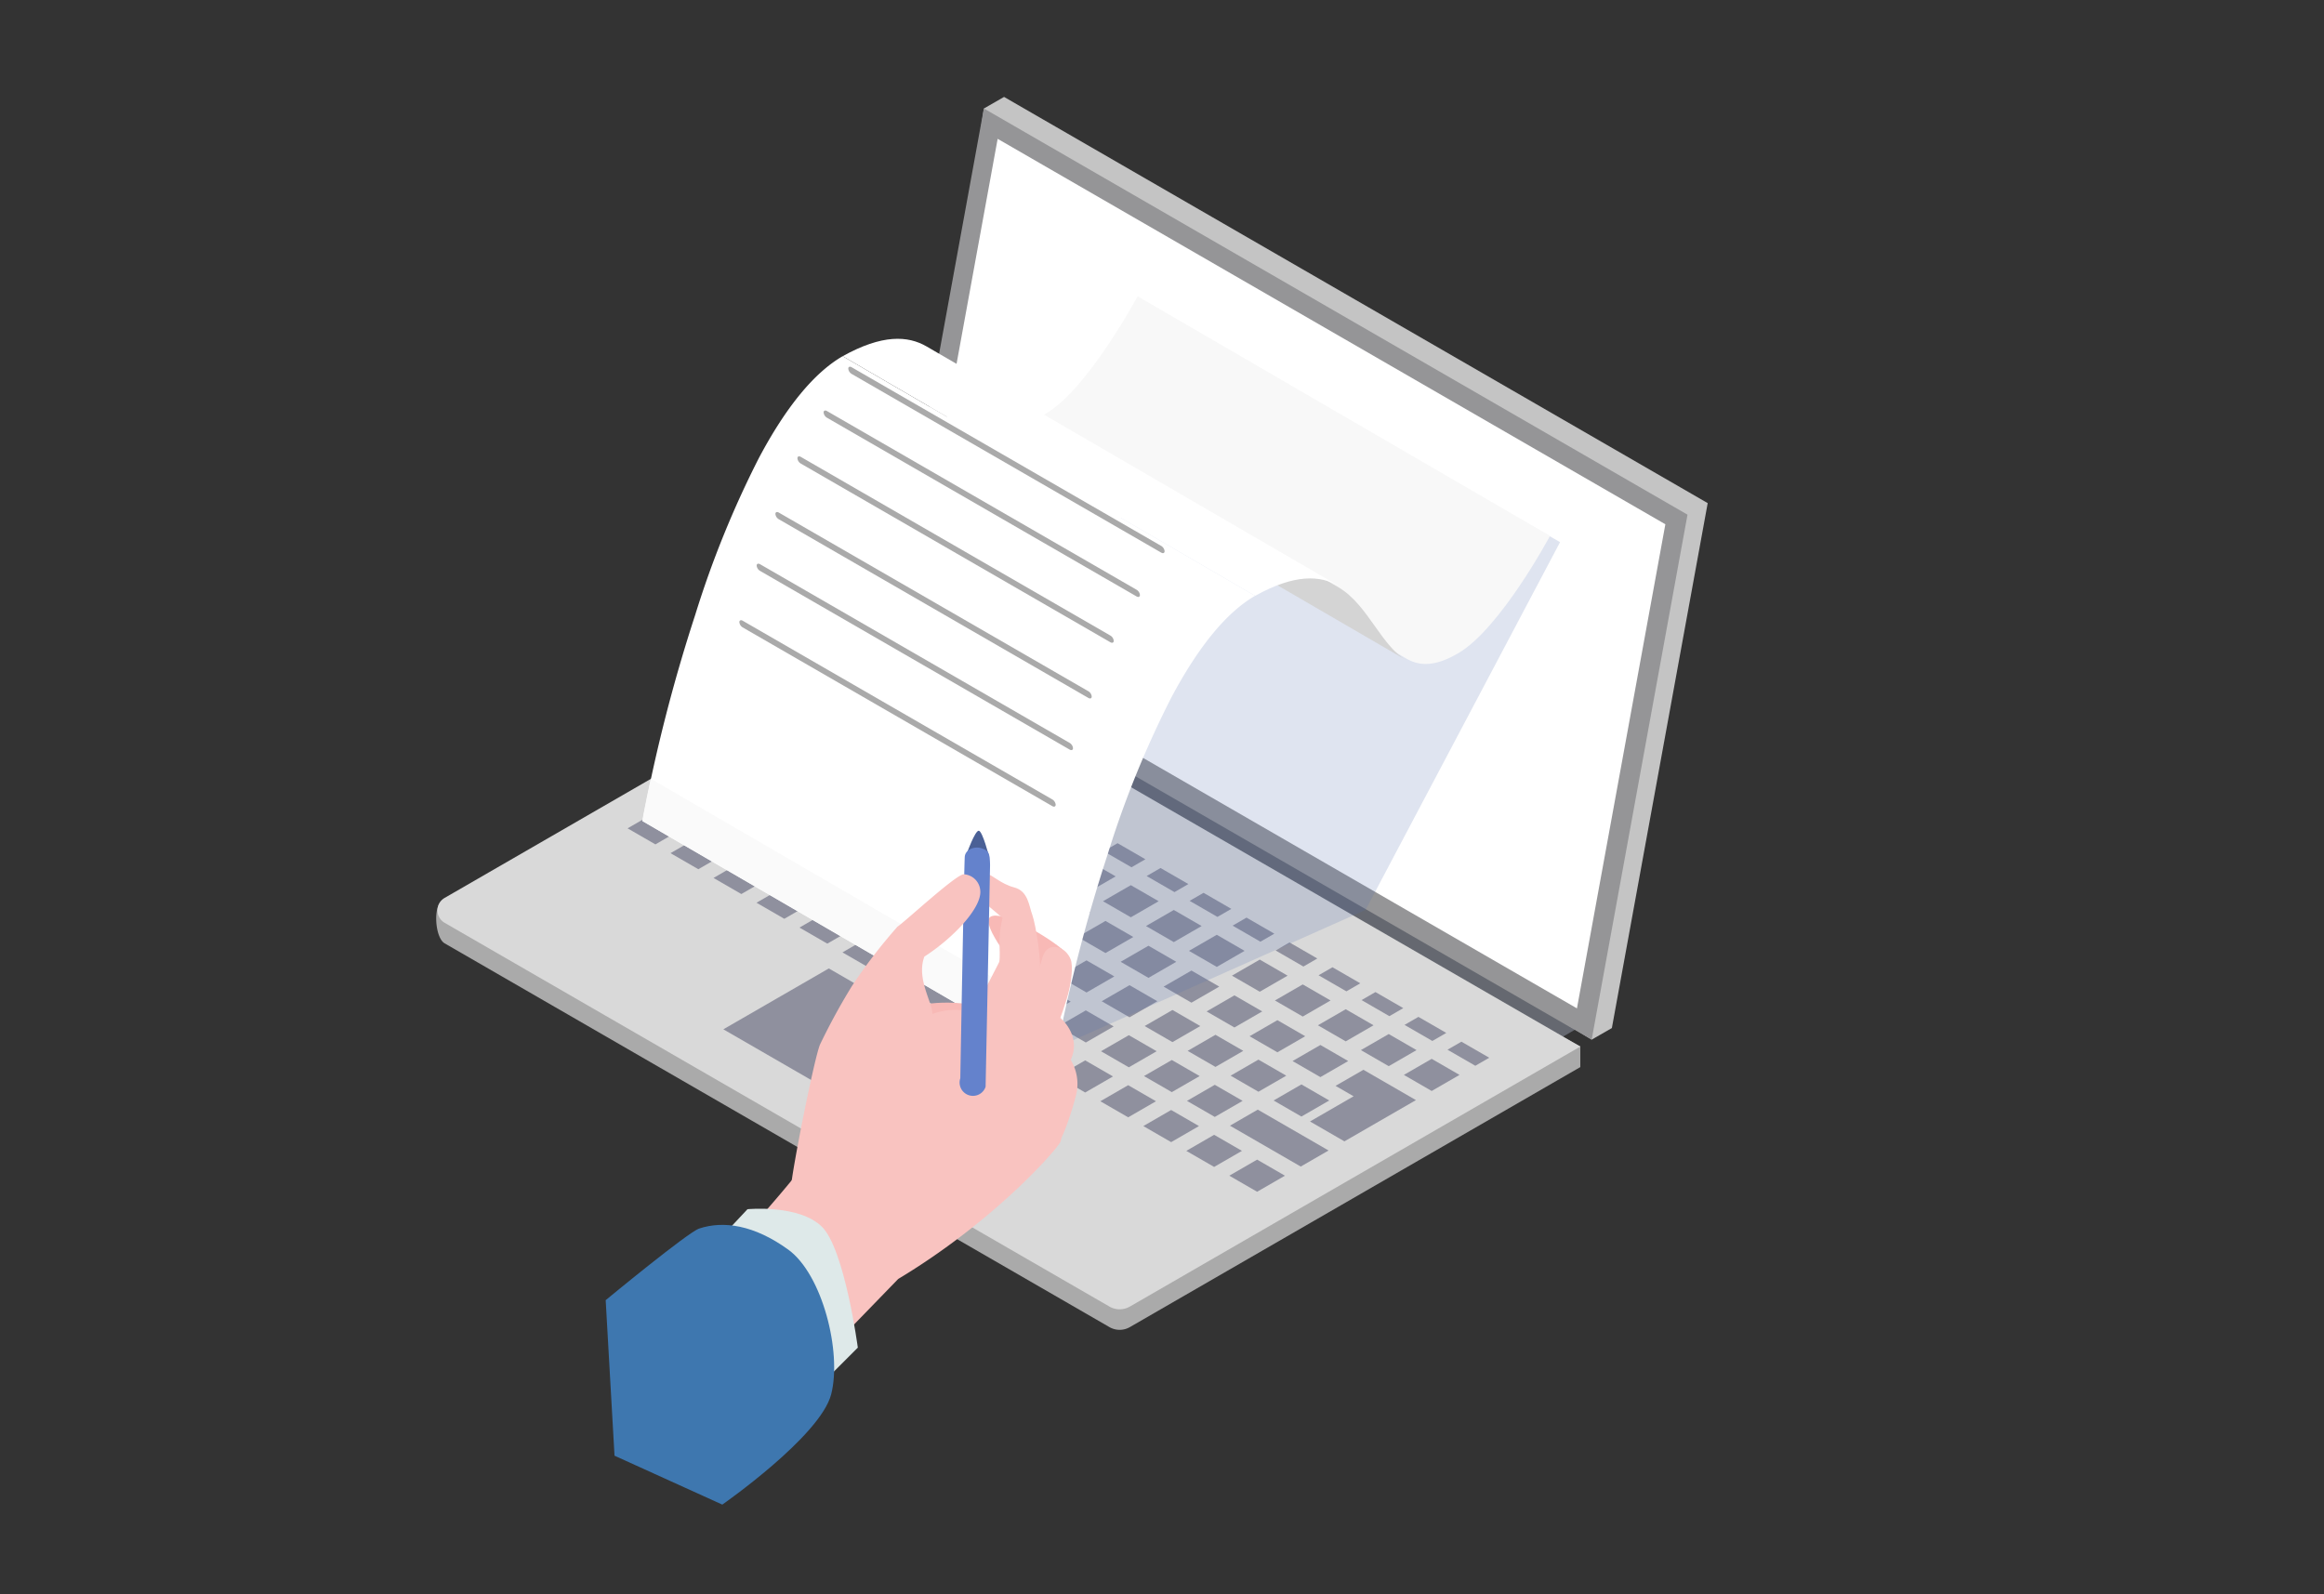 <svg xmlns="http://www.w3.org/2000/svg" xmlns:xlink="http://www.w3.org/1999/xlink" width="325" height="223" viewBox="0 0 325 223">
  <rect x="0" y="0" width="325" height="223" fill="#333333" stroke="none"/>
  <defs>
    <clipPath id="clip-path">
      <rect id="長方形_1672" data-name="長方形 1672" width="177.817" height="196.889" fill="none"/>
    </clipPath>
    <clipPath id="clip-path-2">
      <rect id="長方形_1670" data-name="長方形 1670" width="105.717" height="97.112" fill="none"/>
    </clipPath>
  </defs>
  <g id="グループ_1232" data-name="グループ 1232" transform="translate(-538 -5281)">
    <g id="グループ_644" data-name="グループ 644" transform="translate(599 5294.556)">
      <g id="グループ_643" data-name="グループ 643" clip-path="url(#clip-path)">
        <path id="パス_14361" data-name="パス 14361" d="M213.665,193.656l-3.5,2.021L117.9,142.407l3.5-2.021Z" transform="translate(-53.507 -63.713)" fill="#656870"/>
        <g id="グループ_642" data-name="グループ 642">
          <g id="グループ_1080" data-name="グループ 1080">
            <path id="パス_14362" data-name="パス 14362" d="M62.584,145.474.861,178.41c-1.342.775-1.022,5.227.321,6l92.963,53.672a2.867,2.867,0,0,0,2.866,0l59.737-34.489L160,201.717v-2.873Z" transform="translate(0 -66.022)" fill="#aaa"/>
            <path id="パス_14363" data-name="パス 14363" d="M62.729,140.215l-61.4,35.45a2.013,2.013,0,0,0,0,3.487l92.963,53.672a2.867,2.867,0,0,0,2.866,0l59.737-34.489,3.252-1.877Z" transform="translate(-0.145 -63.635)" fill="#d9d9d9"/>
            <path id="パス_14364" data-name="パス 14364" d="M104.873,154.116l3.891,2.247,1.945-1.124-3.891-2.246Z" transform="translate(-47.596 -69.435)" fill="#8f909e"/>
            <path id="パス_14365" data-name="パス 14365" d="M115.878,160.47l3.891,2.247,1.945-1.124-3.891-2.246Z" transform="translate(-52.59 -72.318)" fill="#8f909e"/>
            <path id="パス_14366" data-name="パス 14366" d="M126.883,166.824l3.891,2.247,1.945-1.124-3.891-2.246Z" transform="translate(-57.585 -75.202)" fill="#8f909e"/>
            <path id="パス_14367" data-name="パス 14367" d="M137.889,173.178l3.891,2.247,1.945-1.123-3.891-2.246Z" transform="translate(-62.58 -78.086)" fill="#8f909e"/>
            <path id="パス_14368" data-name="パス 14368" d="M148.894,179.532l3.891,2.247,1.945-1.123-3.891-2.246Z" transform="translate(-67.574 -80.969)" fill="#8f909e"/>
            <path id="パス_14369" data-name="パス 14369" d="M159.9,185.886l3.891,2.247,1.945-1.123-3.891-2.246Z" transform="translate(-72.569 -83.853)" fill="#8f909e"/>
            <path id="パス_14370" data-name="パス 14370" d="M170.905,192.24l3.891,2.246,1.946-1.123-3.891-2.246Z" transform="translate(-77.564 -86.737)" fill="#8f909e"/>
            <path id="パス_14371" data-name="パス 14371" d="M181.911,198.594l3.891,2.246,1.945-1.123-3.891-2.246Z" transform="translate(-82.559 -89.62)" fill="#8f909e"/>
            <path id="パス_14372" data-name="パス 14372" d="M192.916,204.948l3.891,2.246,1.945-1.123-3.891-2.246Z" transform="translate(-87.553 -92.504)" fill="#8f909e"/>
            <path id="パス_14373" data-name="パス 14373" d="M203.921,211.3l3.891,2.246,1.945-1.123-3.891-2.246Z" transform="translate(-92.548 -95.388)" fill="#8f909e"/>
            <path id="パス_14374" data-name="パス 14374" d="M214.928,217.656l3.891,2.246,1.945-1.123-3.891-2.246Z" transform="translate(-97.543 -98.272)" fill="#8f909e"/>
            <path id="パス_14375" data-name="パス 14375" d="M225.933,224.01l3.891,2.246,1.945-1.123-3.891-2.246Z" transform="translate(-102.538 -101.156)" fill="#8f909e"/>
            <path id="パス_14376" data-name="パス 14376" d="M236.939,230.364l3.891,2.246,1.945-1.123-3.891-2.246Z" transform="translate(-107.533 -104.039)" fill="#8f909e"/>
            <path id="パス_14377" data-name="パス 14377" d="M247.944,236.718l3.891,2.246,1.945-1.123-3.891-2.246Z" transform="translate(-112.527 -106.923)" fill="#8f909e"/>
            <path id="パス_14378" data-name="パス 14378" d="M258.949,243.072l3.891,2.247,1.945-1.124-3.891-2.246Z" transform="translate(-117.522 -109.807)" fill="#8f909e"/>
            <path id="パス_14379" data-name="パス 14379" d="M93.7,159.634l3.891,2.247,3.891-2.247-3.891-2.246Z" transform="translate(-42.524 -71.429)" fill="#8f909e"/>
            <path id="パス_14380" data-name="パス 14380" d="M104.7,165.988l3.891,2.247,3.891-2.247-3.891-2.246Z" transform="translate(-47.518 -74.313)" fill="#8f909e"/>
            <path id="パス_14381" data-name="パス 14381" d="M115.708,172.342l3.891,2.247,3.891-2.247L119.6,170.1Z" transform="translate(-52.513 -77.196)" fill="#8f909e"/>
            <path id="パス_14382" data-name="パス 14382" d="M126.714,178.7l3.891,2.247L134.5,178.7,130.6,176.45Z" transform="translate(-57.508 -80.08)" fill="#8f909e"/>
            <path id="パス_14383" data-name="パス 14383" d="M137.719,185.051l3.891,2.246,3.891-2.246L141.61,182.8Z" transform="translate(-62.503 -82.964)" fill="#8f909e"/>
            <path id="パス_14384" data-name="パス 14384" d="M148.724,191.4l3.891,2.246,3.891-2.246-3.891-2.247Z" transform="translate(-67.497 -85.848)" fill="#8f909e"/>
            <path id="パス_14385" data-name="パス 14385" d="M159.73,197.759,163.621,200l3.891-2.246-3.891-2.247Z" transform="translate(-72.492 -88.731)" fill="#8f909e"/>
            <path id="パス_14386" data-name="パス 14386" d="M170.736,204.113l3.891,2.246,3.891-2.246-3.891-2.247Z" transform="translate(-77.487 -91.615)" fill="#8f909e"/>
            <path id="パス_14387" data-name="パス 14387" d="M181.742,210.466l3.891,2.246,3.891-2.246-3.891-2.247Z" transform="translate(-82.482 -94.499)" fill="#8f909e"/>
            <path id="パス_14388" data-name="パス 14388" d="M192.747,216.82l3.891,2.246,3.891-2.246-3.891-2.247Z" transform="translate(-87.477 -97.382)" fill="#8f909e"/>
            <path id="パス_14389" data-name="パス 14389" d="M203.753,223.174l3.891,2.246,3.891-2.246-3.891-2.247Z" transform="translate(-92.471 -100.266)" fill="#8f909e"/>
            <path id="パス_14390" data-name="パス 14390" d="M214.758,229.529l3.891,2.247,3.891-2.247-3.891-2.246Z" transform="translate(-97.466 -103.15)" fill="#8f909e"/>
            <path id="パス_14391" data-name="パス 14391" d="M225.763,235.883l3.891,2.247,3.891-2.247-3.891-2.246Z" transform="translate(-102.461 -106.034)" fill="#8f909e"/>
            <path id="パス_14392" data-name="パス 14392" d="M236.769,242.237l3.891,2.247,3.891-2.247-3.891-2.246Z" transform="translate(-107.455 -108.917)" fill="#8f909e"/>
            <path id="パス_14393" data-name="パス 14393" d="M247.774,248.59l3.891,2.247,3.891-2.247-3.891-2.246Z" transform="translate(-112.45 -111.801)" fill="#8f909e"/>
            <path id="パス_14394" data-name="パス 14394" d="M82.522,166.086l6.451,3.725,3.891-2.247-6.451-3.724Z" transform="translate(-37.452 -74.357)" fill="#8f909e"/>
            <path id="パス_14395" data-name="パス 14395" d="M98.213,175.146l3.891,2.247L106,175.146,102.1,172.9Z" transform="translate(-44.573 -78.469)" fill="#8f909e"/>
            <path id="パス_14396" data-name="パス 14396" d="M109.219,181.5l3.891,2.247L117,181.5l-3.891-2.246Z" transform="translate(-49.568 -81.353)" fill="#8f909e"/>
            <path id="パス_14397" data-name="パス 14397" d="M120.225,187.854l3.891,2.247,3.891-2.247-3.891-2.246Z" transform="translate(-54.563 -84.236)" fill="#8f909e"/>
            <path id="パス_14398" data-name="パス 14398" d="M131.23,194.208l3.891,2.247,3.891-2.247-3.891-2.246Z" transform="translate(-59.558 -87.12)" fill="#8f909e"/>
            <path id="パス_14399" data-name="パス 14399" d="M142.236,200.562l3.891,2.247,3.891-2.247-3.891-2.246Z" transform="translate(-64.553 -90.004)" fill="#8f909e"/>
            <path id="パス_14400" data-name="パス 14400" d="M153.241,206.916l3.891,2.246,3.891-2.246-3.891-2.247Z" transform="translate(-69.547 -92.887)" fill="#8f909e"/>
            <path id="パス_14401" data-name="パス 14401" d="M164.247,213.27l3.891,2.246,3.891-2.246-3.891-2.247Z" transform="translate(-74.542 -95.771)" fill="#8f909e"/>
            <path id="パス_14402" data-name="パス 14402" d="M175.252,219.624l3.891,2.246,3.891-2.246-3.891-2.247Z" transform="translate(-79.537 -98.655)" fill="#8f909e"/>
            <path id="パス_14403" data-name="パス 14403" d="M186.257,225.978l3.891,2.246,3.891-2.246-3.891-2.247Z" transform="translate(-84.531 -101.538)" fill="#8f909e"/>
            <path id="パス_14404" data-name="パス 14404" d="M197.263,232.332l3.891,2.246,3.891-2.246-3.891-2.247Z" transform="translate(-89.526 -104.422)" fill="#8f909e"/>
            <path id="パス_14405" data-name="パス 14405" d="M208.268,238.686l3.891,2.246,3.891-2.246-3.891-2.247Z" transform="translate(-94.521 -107.306)" fill="#8f909e"/>
            <path id="パス_14406" data-name="パス 14406" d="M219.274,245.04l3.891,2.246,3.891-2.246-3.891-2.247Z" transform="translate(-99.516 -110.19)" fill="#8f909e"/>
            <path id="パス_14407" data-name="パス 14407" d="M71.347,172.538l9.9,5.717,3.891-2.246-9.9-5.717Z" transform="translate(-32.38 -77.285)" fill="#8f909e"/>
            <path id="パス_14408" data-name="パス 14408" d="M93.357,185.246l3.891,2.246,3.891-2.246L97.248,183Z" transform="translate(-42.369 -83.053)" fill="#8f909e"/>
            <path id="パス_14409" data-name="パス 14409" d="M104.363,191.6l3.891,2.246,3.891-2.246-3.891-2.247Z" transform="translate(-47.364 -85.936)" fill="#8f909e"/>
            <path id="パス_14410" data-name="パス 14410" d="M115.368,197.954l3.891,2.246,3.891-2.246-3.891-2.247Z" transform="translate(-52.359 -88.82)" fill="#8f909e"/>
            <path id="パス_14411" data-name="パス 14411" d="M126.375,204.308l3.891,2.246,3.891-2.246-3.891-2.247Z" transform="translate(-57.354 -91.704)" fill="#8f909e"/>
            <path id="パス_14412" data-name="パス 14412" d="M137.38,210.663l3.891,2.246,3.891-2.246-3.891-2.246Z" transform="translate(-62.349 -94.588)" fill="#8f909e"/>
            <path id="パス_14413" data-name="パス 14413" d="M148.385,217.016l3.891,2.247,3.891-2.247-3.891-2.246Z" transform="translate(-67.343 -97.472)" fill="#8f909e"/>
            <path id="パス_14414" data-name="パス 14414" d="M159.391,223.37l3.891,2.247,3.891-2.247-3.891-2.246Z" transform="translate(-72.338 -100.355)" fill="#8f909e"/>
            <path id="パス_14415" data-name="パス 14415" d="M170.4,229.724l3.891,2.247,3.891-2.247-3.891-2.246Z" transform="translate(-77.333 -103.239)" fill="#8f909e"/>
            <path id="パス_14416" data-name="パス 14416" d="M181.4,236.078l3.891,2.247,3.891-2.247-3.891-2.246Z" transform="translate(-82.328 -106.123)" fill="#8f909e"/>
            <path id="パス_14417" data-name="パス 14417" d="M192.407,242.432l3.891,2.247,3.891-2.247-3.891-2.246Z" transform="translate(-87.322 -109.006)" fill="#8f909e"/>
            <path id="パス_14418" data-name="パス 14418" d="M203.413,248.786l3.891,2.247,3.891-2.247L207.3,246.54Z" transform="translate(-92.317 -111.89)" fill="#8f909e"/>
            <path id="パス_14419" data-name="パス 14419" d="M214.418,255.141l3.891,2.246,3.891-2.246-3.891-2.247Z" transform="translate(-97.312 -114.774)" fill="#8f909e"/>
            <path id="パス_14420" data-name="パス 14420" d="M227.308,251.394l2.528,1.459-6.1,3.524,4.814,2.78,10-5.77-7.343-4.239Z" transform="translate(-101.539 -113.074)" fill="#8f909e"/>
            <path id="パス_14421" data-name="パス 14421" d="M60.171,178.99l9.9,5.717,3.891-2.246-9.9-5.717Z" transform="translate(-27.308 -80.213)" fill="#8f909e"/>
            <path id="パス_14422" data-name="パス 14422" d="M82.182,191.7l3.891,2.246,3.891-2.246-3.891-2.247Z" transform="translate(-37.298 -85.981)" fill="#8f909e"/>
            <path id="パス_14423" data-name="パス 14423" d="M93.188,198.052l3.891,2.246,3.891-2.246-3.891-2.247Z" transform="translate(-42.292 -88.864)" fill="#8f909e"/>
            <path id="パス_14424" data-name="パス 14424" d="M104.194,204.406l3.891,2.247,3.891-2.247-3.891-2.246Z" transform="translate(-47.288 -91.749)" fill="#8f909e"/>
            <path id="パス_14425" data-name="パス 14425" d="M115.2,210.76l3.891,2.247,3.891-2.247-3.891-2.246Z" transform="translate(-52.282 -94.632)" fill="#8f909e"/>
            <path id="パス_14426" data-name="パス 14426" d="M126.2,217.114l3.891,2.247,3.891-2.247-3.891-2.246Z" transform="translate(-57.277 -97.516)" fill="#8f909e"/>
            <path id="パス_14427" data-name="パス 14427" d="M137.21,223.468l3.891,2.247,3.891-2.247-3.891-2.246Z" transform="translate(-62.272 -100.4)" fill="#8f909e"/>
            <path id="パス_14428" data-name="パス 14428" d="M148.216,229.822l3.891,2.247L156,229.822l-3.891-2.246Z" transform="translate(-67.266 -103.283)" fill="#8f909e"/>
            <path id="パス_14429" data-name="パス 14429" d="M159.221,236.176l3.891,2.247L167,236.176l-3.891-2.246Z" transform="translate(-72.261 -106.167)" fill="#8f909e"/>
            <path id="パス_14430" data-name="パス 14430" d="M170.226,242.53l3.891,2.247,3.891-2.247-3.891-2.246Z" transform="translate(-77.256 -109.051)" fill="#8f909e"/>
            <path id="パス_14431" data-name="パス 14431" d="M181.232,248.885l3.891,2.246,3.891-2.246-3.891-2.247Z" transform="translate(-82.251 -111.934)" fill="#8f909e"/>
            <path id="パス_14432" data-name="パス 14432" d="M192.237,255.239l3.891,2.246,3.891-2.246-3.891-2.247Z" transform="translate(-87.245 -114.818)" fill="#8f909e"/>
            <path id="パス_14433" data-name="パス 14433" d="M203.243,261.593l9.9,5.717,3.891-2.246-9.9-5.717Z" transform="translate(-92.24 -117.702)" fill="#8f909e"/>
            <path id="パス_14434" data-name="パス 14434" d="M49,185.443l3.891,2.246,3.891-2.246L52.887,183.2Z" transform="translate(-22.236 -83.142)" fill="#8f909e"/>
            <path id="パス_14435" data-name="パス 14435" d="M60,191.8l3.891,2.246,3.891-2.246-3.891-2.246Z" transform="translate(-27.232 -86.026)" fill="#8f909e"/>
            <path id="パス_14436" data-name="パス 14436" d="M71.008,198.15,74.9,200.4l3.891-2.247L74.9,195.9Z" transform="translate(-32.226 -88.909)" fill="#8f909e"/>
            <path id="パス_14437" data-name="パス 14437" d="M82.013,204.5l3.891,2.247,3.891-2.247L85.9,202.258Z" transform="translate(-37.221 -91.793)" fill="#8f909e"/>
            <path id="パス_14438" data-name="パス 14438" d="M93.019,210.858l3.891,2.247,3.891-2.247-3.891-2.246Z" transform="translate(-42.216 -94.677)" fill="#8f909e"/>
            <path id="パス_14439" data-name="パス 14439" d="M104.024,217.212l27.934,16.128,3.891-2.246-27.934-16.128Z" transform="translate(-47.21 -97.56)" fill="#8f909e"/>
            <path id="パス_14440" data-name="パス 14440" d="M114.746,238.475,88.273,223.191,80.9,227.448l-7.375,4.257L100,246.99l7.375-4.257Z" transform="translate(-33.368 -101.293)" fill="#8f909e"/>
            <path id="パス_14441" data-name="パス 14441" d="M159.051,248.983l3.891,2.246,3.891-2.246-3.891-2.247Z" transform="translate(-72.184 -111.979)" fill="#8f909e"/>
            <path id="パス_14442" data-name="パス 14442" d="M170.057,255.337l3.891,2.246,3.891-2.246-3.891-2.247Z" transform="translate(-77.179 -114.863)" fill="#8f909e"/>
            <path id="パス_14443" data-name="パス 14443" d="M181.062,261.691l3.891,2.246,3.891-2.246-3.891-2.247Z" transform="translate(-82.173 -117.746)" fill="#8f909e"/>
            <path id="パス_14444" data-name="パス 14444" d="M192.067,268.044l3.891,2.246,3.891-2.246-3.891-2.247Z" transform="translate(-87.168 -120.63)" fill="#8f909e"/>
            <path id="パス_14445" data-name="パス 14445" d="M203.074,274.4l3.891,2.246,3.891-2.246-3.891-2.247Z" transform="translate(-92.163 -123.514)" fill="#8f909e"/>
            <path id="パス_14446" data-name="パス 14446" d="M219.263,130.236l-2.824,1.622L120.859,73.422l10.581-71.8L134.264,0l98.4,56.814Z" transform="translate(-54.851 0)" fill="#c4c4c4"/>
            <path id="パス_14447" data-name="パス 14447" d="M214.093,133.2l-98.4-56.814,13.4-73.422,98.4,56.814Z" transform="translate(-52.504 -1.347)" fill="#959597"/>
            <path id="パス_14448" data-name="パス 14448" d="M121.125,78.444l12.362-67.711,93.376,53.911L214.5,132.355Z" transform="translate(-54.971 -4.871)" fill="#fff"/>
            <g id="グループ_640" data-name="グループ 640" transform="translate(51.449 35.827)" opacity="0.19">
              <g id="グループ_639" data-name="グループ 639">
                <g id="グループ_638" data-name="グループ 638" clip-path="url(#clip-path-2)">
                  <path id="パス_14449" data-name="パス 14449" d="M129.587,162.71,94.2,134.4l26.172-18.294L153.749,65.6l46.169,26.443-27.2,51.441Z" transform="translate(-94.201 -65.598)" fill="#556fad"/>
                </g>
              </g>
            </g>
            <path id="パス_14450" data-name="パス 14450" d="M200.581,101.754,142.908,68.238c1.573.914,3.477,1.079,6.05-.16q.561-.27,1.1-.581c5.935-3.427,12.885-16.444,12.885-16.444l57.673,33.516s-6.95,13.018-12.885,16.444q-.537.31-1.1.581c-2.574,1.239-4.477,1.074-6.05.16" transform="translate(-64.858 -23.17)" fill="#f8f8f8"/>
            <path id="パス_14451" data-name="パス 14451" d="M192.516,107.878,134.843,74.362c-1.7-.987-3.014-2.842-4.367-4.75-1.445-2.038-2.978-4.2-5.128-5.45L183.02,97.678c2.151,1.25,3.683,3.411,5.128,5.45,1.353,1.908,2.667,3.762,4.367,4.75" transform="translate(-56.888 -29.119)" fill="#d4d4d4"/>
            <path id="パス_14452" data-name="パス 14452" d="M115.824,63.02,173.5,96.537c-2.641-1.535-6.223-1.712-11.746,1.358L104.078,64.378c5.523-3.069,9.106-2.892,11.746-1.358" transform="translate(-47.235 -28.113)" fill="#fff"/>
            <path id="パス_14453" data-name="パス 14453" d="M110.487,164.94,52.813,131.424a227.777,227.777,0,0,1,7.372-28.831,138.357,138.357,0,0,1,8.9-21.935C72.88,73.5,76.831,68.7,80.811,66.4l57.673,33.516c-3.979,2.3-7.931,7.1-11.727,14.256a138.358,138.358,0,0,0-8.9,21.935,227.778,227.778,0,0,0-7.372,28.831" transform="translate(-23.967 -30.136)" fill="#fff"/>
            <path id="パス_14454" data-name="パス 14454" d="M110.488,214.052,52.814,180.536c-.044-.039.359-2.285,1.169-5.919l57.673,33.514c-.81,3.635-1.213,5.882-1.169,5.921" transform="translate(-23.968 -79.248)" fill="#fafafa"/>
            <path id="パス_14455" data-name="パス 14455" d="M137.664,98.873Z" transform="translate(-24.942 -30.135)" fill="#fff"/>
            <path id="パス_14456" data-name="パス 14456" d="M121.393,160.018l-43.305-25a.965.965,0,0,1-.465-.735c0-.257.208-.345.465-.2l43.305,25a.966.966,0,0,1,.466.735c0,.257-.209.346-.466.2" transform="translate(-35.228 -60.82)" fill="#aaa"/>
            <path id="パス_14457" data-name="パス 14457" d="M125.829,145.539l-43.305-25a.967.967,0,0,1-.466-.735c0-.257.209-.345.466-.2l43.305,25a.967.967,0,0,1,.466.735c0,.257-.209.345-.466.2" transform="translate(-37.241 -54.249)" fill="#aaa"/>
            <path id="パス_14458" data-name="パス 14458" d="M130.625,132.31l-43.305-25a.964.964,0,0,1-.465-.735c0-.257.208-.345.465-.2l43.305,25a.966.966,0,0,1,.466.735c0,.258-.209.346-.466.2" transform="translate(-39.418 -48.245)" fill="#aaa"/>
            <path id="パス_14459" data-name="パス 14459" d="M136.261,118.05l-43.305-25a.966.966,0,0,1-.465-.735c0-.257.208-.345.465-.2l43.305,25a.967.967,0,0,1,.466.735c0,.257-.209.345-.466.2" transform="translate(-41.976 -41.773)" fill="#aaa"/>
            <path id="パス_14460" data-name="パス 14460" d="M142.968,106.315l-43.305-25a.966.966,0,0,1-.465-.735c0-.257.208-.345.465-.2l43.305,25a.967.967,0,0,1,.466.735c0,.257-.209.345-.466.2" transform="translate(-45.02 -36.447)" fill="#aaa"/>
            <path id="パス_14461" data-name="パス 14461" d="M149.282,95.1l-43.305-25a.965.965,0,0,1-.465-.735c0-.257.208-.345.465-.2l43.305,25a.966.966,0,0,1,.466.735c0,.257-.209.345-.466.2" transform="translate(-47.885 -31.359)" fill="#aaa"/>
            <path id="パス_14462" data-name="パス 14462" d="M121.568,232.131c-4.478.145-5.2,4.778-5.2,4.778s8.474,5.144,10.722,2.664c.894-.986,3.148-.02,4.3-3.795,1.354-3.9-7.055-4.129-9.82-3.647" transform="translate(-52.814 -105.267)" fill="#f8b9b6"/>
            <path id="パス_14463" data-name="パス 14463" d="M156.256,253.182c-1.055,2.323-.827,6.031.558,4.775s2.777-5.914,3.3-7.967a6.448,6.448,0,0,0-2.171-6.48c-1.646-1.534-1.162,8.51-1.689,9.672" transform="translate(-70.616 -110.443)" fill="#f9c3c0"/>
            <path id="パス_14464" data-name="パス 14464" d="M148.809,244.136c-.971,2.709,3.753,5.328,3.753,5.328a10.56,10.56,0,0,0,2-3.75c.5-1.934,1.6-4.1,1.926-5.207.886-3-1.806-5.639-2.866-5.688s-4.611,8.757-4.812,9.317" transform="translate(-67.476 -106.57)" fill="#f9c3c0"/>
            <path id="パス_14465" data-name="パス 14465" d="M152.62,216.03c-.044-.406.138-.815-.927-1.688-2.712-2.221-8.535-5.447-10.018-4.513-1.6,1.01,4.163,7.884,4.163,7.884l4.435,2.366s2.551-2.167,2.347-4.049" transform="translate(-64.17 -95.154)" fill="#f8b9b6"/>
            <path id="パス_14466" data-name="パス 14466" d="M152.839,218.6c-.837,1.669-1.995,9.453-2.68,10.789-2.064,4.019.953,8.616,2.287,8.121.228-.085-.214-2.833-.074-3.066.131-.311,1.333-3.219,1.453-3.516.806-1.984,1.561-3.941,2.17-5.937.712-2.333.916-4.6.574-5.539-.635-1.734-2.892-2.521-3.73-.852" transform="translate(-67.83 -98.792)" fill="#f9c3c0"/>
            <path id="パス_14467" data-name="パス 14467" d="M140.1,220.5c-.837,1.669-4.136,7.973-4.821,9.308-2.064,4.019,8.179,3.428,8.3,3.131.806-1.984,2.526-10.5,2.184-11.431-.635-1.734-4.825-2.677-5.663-1.008" transform="translate(-61.27 -99.675)" fill="#f9c3c0"/>
            <path id="パス_14468" data-name="パス 14468" d="M146.586,204.772c-.466-1.233-.551-3.32-2.559-3.831-1.866-.475-3.239-1.929-3.649-1.772-1.682.646-1.1,3.374,0,4.315.984.84,1.3,1.114,2.067,1.746-.014.036-.028.07-.042.107-.824,3.523,0,4.714-.606,7.007,0,0,5.026,3.133,5.731,1.094.522-1.51-.475-7.432-.942-8.665" transform="translate(-63.23 -90.386)" fill="#f9c3c0"/>
            <path id="パス_14469" data-name="パス 14469" d="M112.04,238.2c-.106-1.165-7.228-6.222-13.13-3.666C86.455,247.561,78.2,261.7,65.842,271.921l8.552,2.022a.952.952,0,0,0,.036.094l-.036.013,4.119,13.879,15.979-16.479c12.571-7.546,21.243-16.965,22.629-19.072,1.021-1.553-2.808-10.03-5.08-14.173" transform="translate(-29.882 -106.12)" fill="#f9c3c0"/>
            <path id="パス_14470" data-name="パス 14470" d="M110.566,225.17c.618-1.348-2.323-5.113-1.049-8.493-.665-3.393-1.427-3.475-3.752-4.2a74.529,74.529,0,0,0-6.389,8.331,89.368,89.368,0,0,0-4.43,8.115c-.784,1.681-4.01,18.006-4.056,19.872-.1,3.878,2.151,5.078,9.037,1.768s9.148-9.835,10.513-14.663.068-10.917.125-10.725" transform="translate(-41.249 -96.429)" fill="#f9c3c0"/>
            <path id="パス_14471" data-name="パス 14471" d="M137.512,187.922c.526.024,1.458,3.657,1.458,3.657l-.1,3.346-3.011.359-.048-4.111s1.171-3.274,1.7-3.25" transform="translate(-61.638 -85.287)" fill="#4a6096"/>
            <path id="パス_14472" data-name="パス 14472" d="M136.576,226.835a1.867,1.867,0,0,1-2.458-2.332s.533-29.958.624-30.987,1.389-1.5,2.365-1.172,1.144.62,1.172,2.366l-.624,30.988a1.863,1.863,0,0,1-1.08,1.138" transform="translate(-60.824 -87.246)" fill="#6482cc"/>
            <path id="パス_14473" data-name="パス 14473" d="M129.7,201.382a2.449,2.449,0,0,0-2.3-2.3c-1.031-.058-8.392,6.784-9.267,7.31l3.752,4.2c4.032-2.6,8.026-6.808,7.814-9.219" transform="translate(-53.612 -90.353)" fill="#f9c3c0"/>
            <path id="パス_14474" data-name="パス 14474" d="M86.231,287.255c-3.187-3.163-10.413-2.463-10.413-2.463l-4.685,5,15.176,19.3,4.938-4.938s-1.829-13.737-5.016-16.9" transform="translate(-32.284 -129.22)" fill="#dee9e9"/>
            <path id="パス_14475" data-name="パス 14475" d="M68.931,292.325c-4.771-3.454-9.069-4.08-12.463-2.948-1.588.53-13.07,10.015-13.07,10.015l1.236,21.754,15.073,6.84s13.711-9.548,15.227-15.432-1.233-16.775-6-20.229" transform="translate(-19.696 -131.097)" fill="#3e77af"/>
          </g>
        </g>
      </g>
    </g>
    <rect id="長方形_2532" data-name="長方形 2532" width="325" height="223" transform="translate(538 5281)" fill="none" opacity="0.19"/>
  </g>
</svg>
